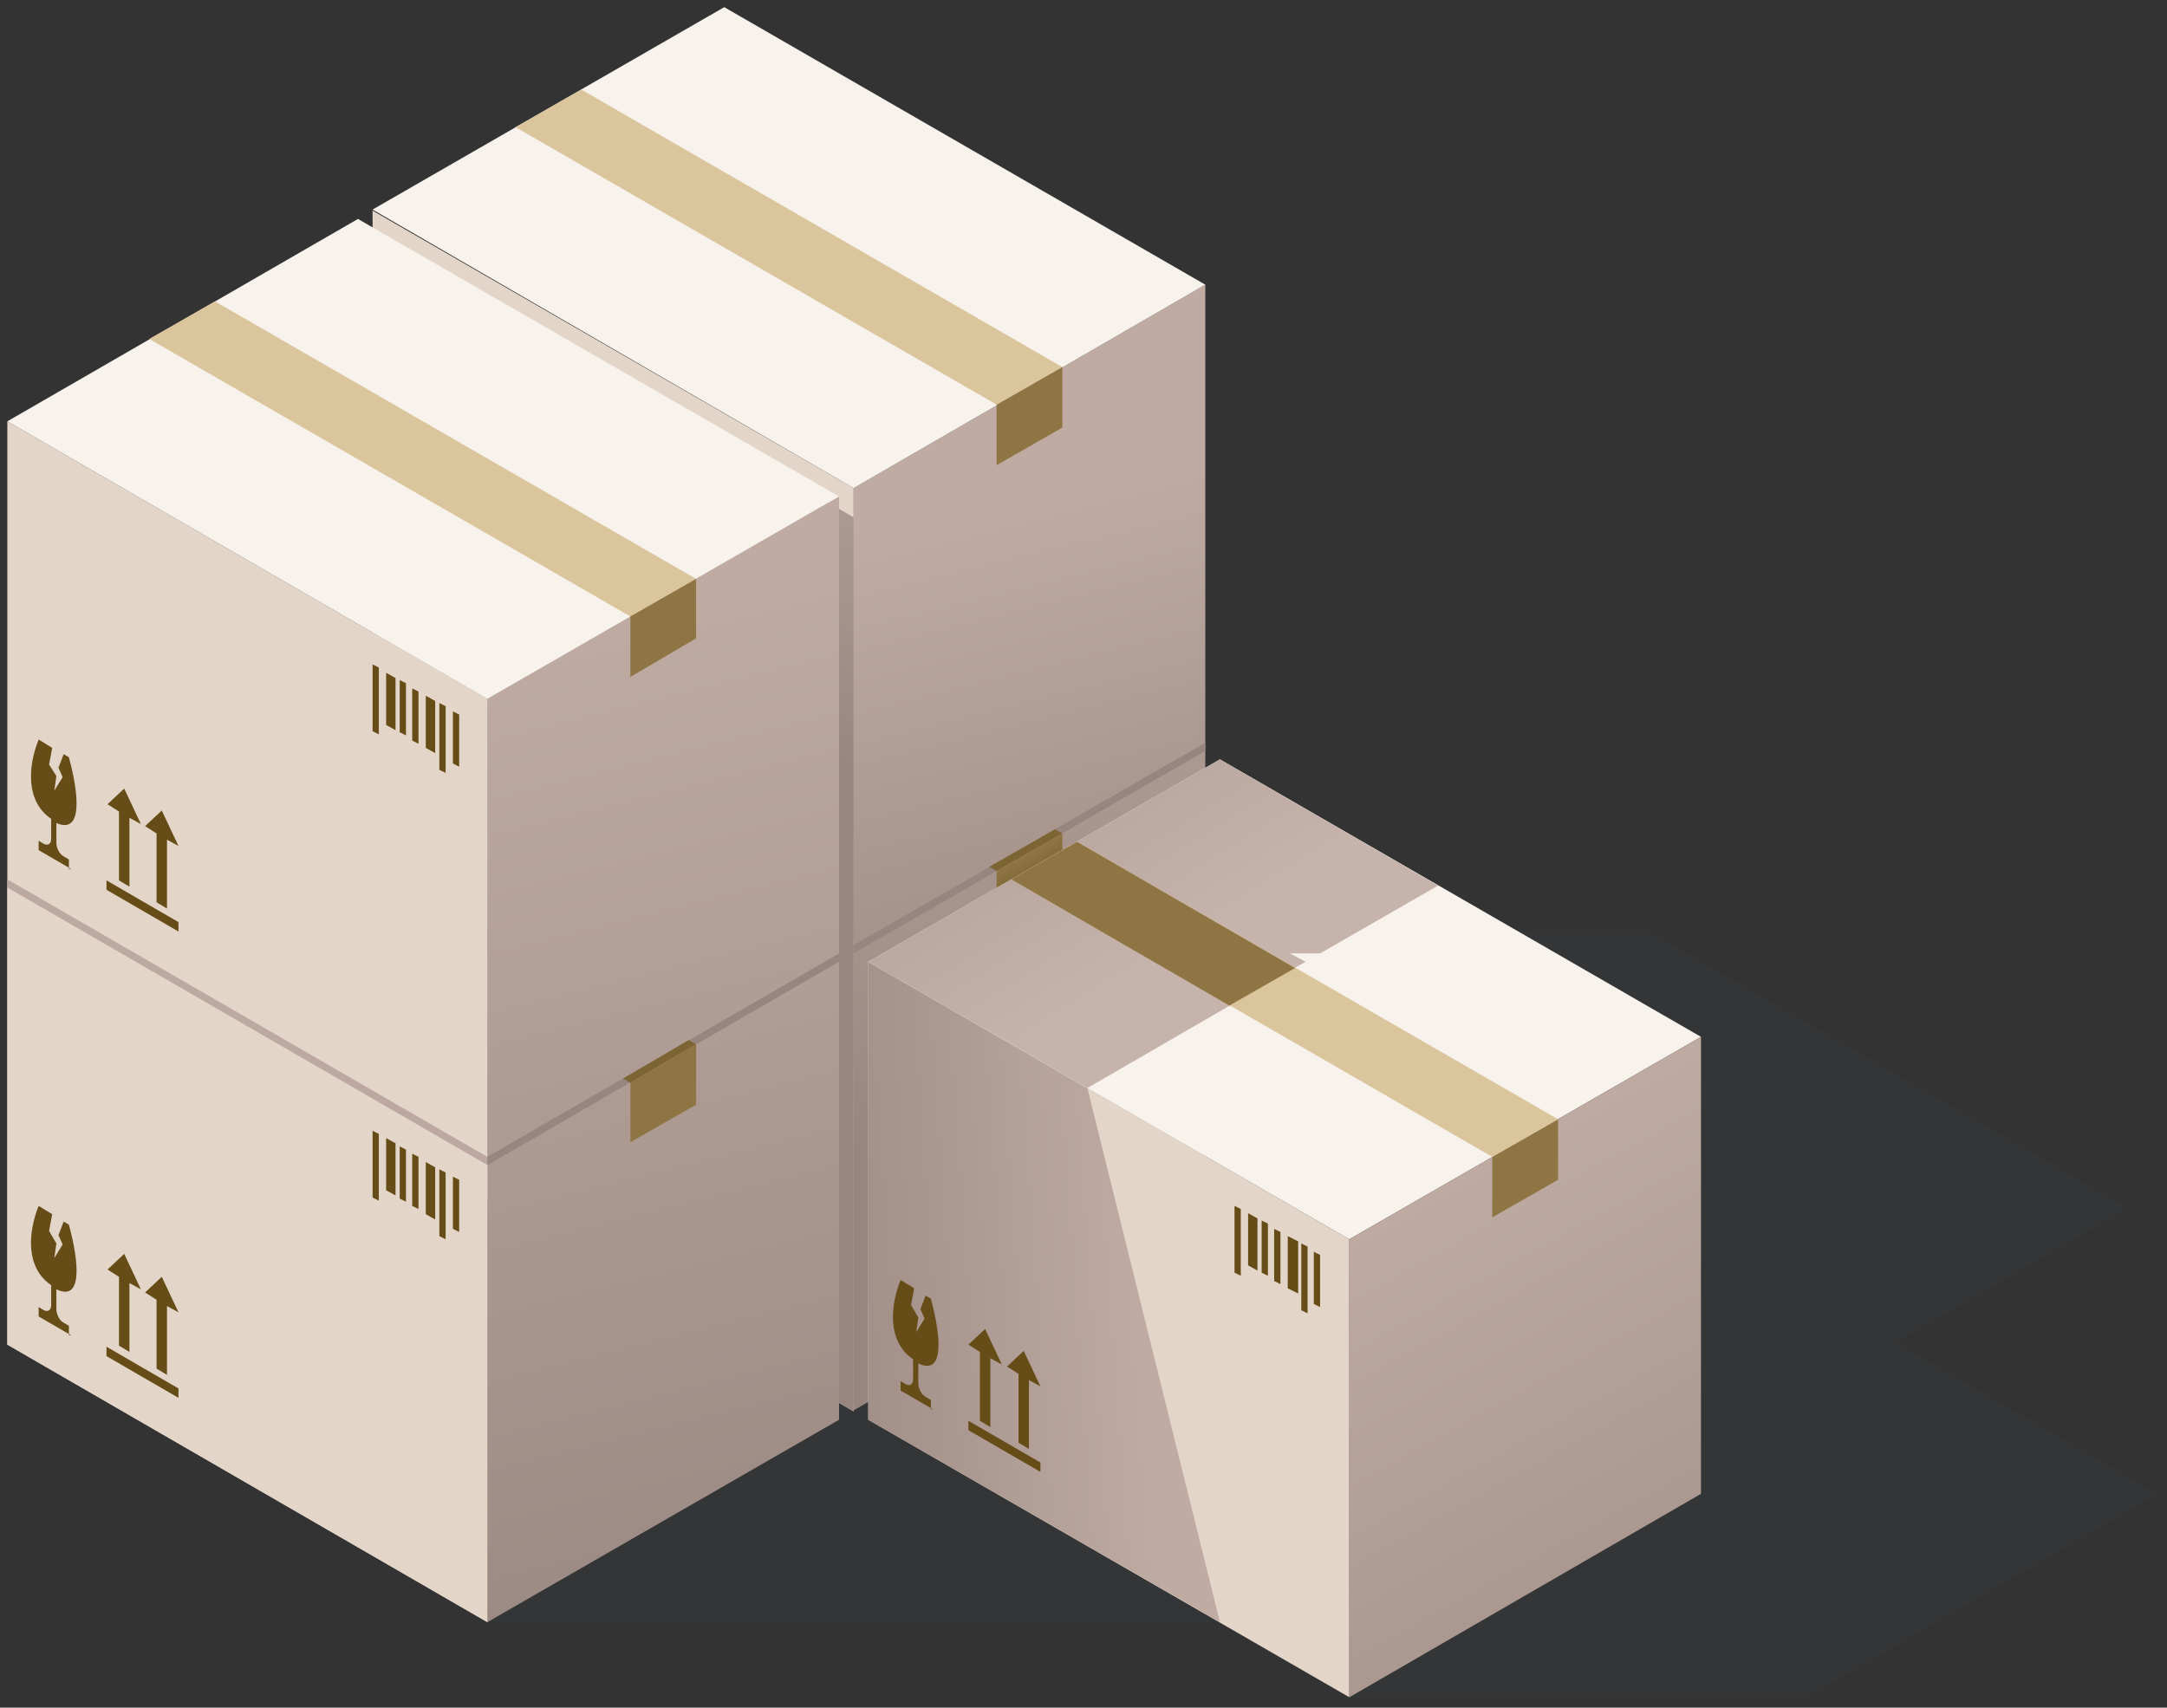 <?xml version="1.0" encoding="UTF-8"?> <svg xmlns="http://www.w3.org/2000/svg" width="170" height="134" viewBox="0 0 170 134" fill="none"><rect x="0" y="0" width="170" height="134" fill="#333333" stroke="none"/><g style="mix-blend-mode:multiply" opacity="0.1"><path fill-rule="evenodd" clip-rule="evenodd" d="M167.008 94.79L129.268 73.013H56.817L29.31 88.977L30.456 89.632H28.082L0.575 105.514L38.233 127.29H110.685L138.273 111.408L137.127 110.754H139.42L167.008 94.79Z" fill="#39444F"></path><path fill-rule="evenodd" clip-rule="evenodd" d="M68.114 111.408L105.855 133.185H141.794L169.3 117.221L131.642 95.445H95.703L68.114 111.408Z" fill="#39444F"></path></g><path fill-rule="evenodd" clip-rule="evenodd" d="M92.675 114.52L83.097 108.953V101.503L92.675 106.988V114.52Z" fill="url(#paint0_linear_292_15420)"></path><path fill-rule="evenodd" clip-rule="evenodd" d="M56.816 93.808L47.32 88.241V80.791L56.816 86.358V93.808Z" fill="url(#paint1_linear_292_15420)"></path><path fill-rule="evenodd" clip-rule="evenodd" d="M66.967 38.303L94.556 22.339V94.79L66.967 110.672V38.303Z" fill="url(#paint2_linear_292_15420)"></path><path fill-rule="evenodd" clip-rule="evenodd" d="M66.968 38.303L29.228 16.526V88.896L66.968 110.754V38.303Z" fill="#E3D6C9"></path><path fill-rule="evenodd" clip-rule="evenodd" d="M66.968 40.595L29.228 18.818V88.895L66.968 110.754V40.595Z" fill="url(#paint3_linear_292_15420)"></path><path fill-rule="evenodd" clip-rule="evenodd" d="M38.234 54.84L65.823 38.958V111.409L38.234 127.291V54.84Z" fill="url(#paint4_linear_292_15420)"></path><path fill-rule="evenodd" clip-rule="evenodd" d="M38.233 54.839L0.575 33.063V105.514L38.233 127.29V54.839Z" fill="#E3D6C9"></path><path fill-rule="evenodd" clip-rule="evenodd" d="M38.233 91.433L0.575 69.657V69.002L38.233 90.778V91.433Z" fill="url(#paint5_linear_292_15420)"></path><path fill-rule="evenodd" clip-rule="evenodd" d="M28.082 17.181L0.575 33.063L38.233 54.84L65.822 38.958L28.082 17.181Z" fill="#F7F2EC"></path><path fill-rule="evenodd" clip-rule="evenodd" d="M94.557 22.339L56.817 0.562L29.228 16.445L66.968 38.303L94.557 22.339Z" fill="#F7F2EC"></path><path fill-rule="evenodd" clip-rule="evenodd" d="M11.708 26.596L49.448 48.372L54.605 45.425L16.865 23.649L11.708 26.596Z" fill="#DAC59D"></path><path fill-rule="evenodd" clip-rule="evenodd" d="M40.445 9.978L78.185 31.754L83.342 28.806L45.602 7.03L40.445 9.978Z" fill="#DAC59D"></path><path fill-rule="evenodd" clip-rule="evenodd" d="M38.233 91.433L0.575 69.657V105.514L38.233 127.291V91.433Z" fill="#E3D6C9"></path><path fill-rule="evenodd" clip-rule="evenodd" d="M5.569 104.777L3.031 103.304V102.567L3.441 102.813C3.768 102.976 4.014 102.813 4.014 102.403V100.848C1.967 99.456 2.213 96.673 3.031 94.626L4.096 95.281L3.85 96.591L4.423 97.573L4.259 98.719L4.914 97.655L4.587 96.918L4.996 95.854L5.405 96.1C6.224 99.129 6.47 102.158 4.423 101.175V102.731C4.423 103.14 4.669 103.631 4.996 103.795L5.405 104.041V104.777H5.569ZM10.154 100.684V106.087L9.335 105.596V100.193L8.435 99.62L9.744 98.392L11.054 101.175L10.154 100.684ZM13.101 102.485V107.888L12.282 107.397V101.994L11.382 101.421L12.691 100.193L14.001 102.976L13.101 102.485ZM8.353 105.678V106.415L14.001 109.689V108.953L8.353 105.678Z" fill="#664C17"></path><path fill-rule="evenodd" clip-rule="evenodd" d="M29.228 88.732L29.719 88.978V94.217L29.228 93.971V88.732ZM35.532 92.334L36.023 92.58V96.673L35.532 96.427V92.334ZM34.467 91.761L34.959 92.007V97.246L34.467 97V91.761ZM33.403 91.188L34.14 91.597V95.691L33.403 95.281V91.188ZM32.339 90.533L32.83 90.779V94.872L32.339 94.626V90.533ZM31.357 89.96L31.848 90.206V94.299L31.357 94.053V89.96ZM30.292 89.305L31.029 89.714V93.808L30.292 93.398V89.305Z" fill="#664C17"></path><path fill-rule="evenodd" clip-rule="evenodd" d="M5.569 68.184L3.031 66.71V65.973L3.441 66.219C3.768 66.383 4.014 66.219 4.014 65.809V64.254C1.967 62.862 2.213 60.079 3.031 58.032L4.096 58.687L3.85 59.997L4.423 60.898L4.259 62.044L4.914 60.98L4.587 60.243L4.996 59.178L5.405 59.424C6.224 62.453 6.47 65.482 4.423 64.582V66.137C4.423 66.546 4.669 67.038 4.996 67.201L5.405 67.447V68.184H5.569ZM10.154 64.172V69.576L9.335 69.084V63.681L8.435 63.108L9.744 61.88L11.054 64.663L10.154 64.172ZM13.101 65.891V71.295L12.282 70.803V65.4L11.382 64.827L12.691 63.599L14.001 66.383L13.101 65.891ZM8.353 69.084V69.821L14.001 73.096V72.359L8.353 69.084Z" fill="#664C17"></path><path fill-rule="evenodd" clip-rule="evenodd" d="M29.228 52.138L29.719 52.384V57.623L29.228 57.378V52.138ZM35.532 55.822L36.023 56.068V60.161L35.532 59.915V55.822ZM34.467 55.167L34.959 55.413V60.652L34.467 60.407V55.167ZM33.403 54.594L34.14 55.004V59.097L33.403 58.688V54.594ZM32.339 54.021L32.83 54.267V58.36L32.339 58.114V54.021ZM31.357 53.366L31.848 53.612V57.705L31.357 57.459V53.366ZM30.292 52.793L31.029 53.203V57.296L30.292 56.886V52.793Z" fill="#664C17"></path><path fill-rule="evenodd" clip-rule="evenodd" d="M49.451 53.12V48.372L54.608 45.425V50.091L49.451 53.12Z" fill="#8F7544"></path><path fill-rule="evenodd" clip-rule="evenodd" d="M78.184 36.502V31.753L83.341 28.806V33.554L78.184 36.502Z" fill="#8F7544"></path><path fill-rule="evenodd" clip-rule="evenodd" d="M65.823 74.815V75.47L38.234 91.433V90.779L65.823 74.815Z" fill="url(#paint6_linear_292_15420)"></path><path fill-rule="evenodd" clip-rule="evenodd" d="M48.875 84.639L49.448 84.966L54.606 81.937L54.033 81.61L48.875 84.639Z" fill="#7C6433"></path><path fill-rule="evenodd" clip-rule="evenodd" d="M49.451 89.632V84.966L54.608 81.937V86.685L49.451 89.632Z" fill="#8F7544"></path><path fill-rule="evenodd" clip-rule="evenodd" d="M94.556 58.278V58.933L66.967 74.815V74.16L94.556 58.278Z" fill="url(#paint7_linear_292_15420)"></path><path fill-rule="evenodd" clip-rule="evenodd" d="M77.608 68.02L78.181 68.347L83.339 65.4L82.766 65.073L77.608 68.02Z" fill="#7C6433"></path><path fill-rule="evenodd" clip-rule="evenodd" d="M78.184 73.096V68.348L83.341 65.4V70.067L78.184 73.096Z" fill="url(#paint8_linear_292_15420)"></path><path fill-rule="evenodd" clip-rule="evenodd" d="M85.552 113.783L76.055 108.216L75.973 100.766L85.552 106.251V113.783Z" fill="url(#paint9_linear_292_15420)"></path><path fill-rule="evenodd" clip-rule="evenodd" d="M105.855 97.246L68.114 75.47V111.409L105.855 133.185V97.246Z" fill="#E3D6C9"></path><path fill-rule="evenodd" clip-rule="evenodd" d="M85.306 85.376L68.114 75.47V111.409L95.703 127.291L85.306 85.376Z" fill="url(#paint10_linear_292_15420)"></path><path fill-rule="evenodd" clip-rule="evenodd" d="M68.114 75.47L105.855 97.246L133.443 81.364L95.703 59.588L68.114 75.47Z" fill="#F7F2EC"></path><path fill-rule="evenodd" clip-rule="evenodd" d="M105.853 97.246L133.442 81.364V117.221L105.853 133.185V97.246Z" fill="url(#paint11_linear_292_15420)"></path><path fill-rule="evenodd" clip-rule="evenodd" d="M117.07 95.527V90.779L122.228 87.832V92.58L117.07 95.527Z" fill="#8F7544"></path><path fill-rule="evenodd" clip-rule="evenodd" d="M73.189 110.59L70.651 109.117V108.38L71.06 108.625C71.388 108.789 71.633 108.625 71.633 108.216V106.661C69.586 105.269 69.832 102.485 70.651 100.439L71.715 101.094L71.469 102.403L72.042 103.386L71.879 104.532L72.534 103.468L72.206 102.731L72.615 101.667L73.025 101.912C73.844 104.941 74.089 107.97 72.042 106.988V108.543C72.042 108.953 72.288 109.444 72.615 109.608L73.025 109.853V110.59H73.189ZM77.691 106.579V111.982L76.872 111.491V106.088L75.972 105.514L77.282 104.286L78.592 107.07L77.691 106.579ZM80.72 108.298V113.701L79.902 113.21V107.807L79.001 107.234L80.311 106.006L81.621 108.789L80.72 108.298ZM75.972 111.491V112.227L81.621 115.502V114.765L75.972 111.491Z" fill="#664C17"></path><path fill-rule="evenodd" clip-rule="evenodd" d="M96.847 94.626L97.338 94.872V100.111L96.847 99.865V94.626ZM103.069 98.228L103.56 98.474V102.567L103.069 102.322V98.228ZM102.087 97.573L102.578 97.819V103.058L102.087 102.813V97.573ZM101.023 97L101.841 97.409V101.503L101.023 101.093V97ZM99.958 96.427L100.449 96.673V100.766L99.958 100.52V96.427ZM98.976 95.772L99.467 96.018V100.111L98.976 99.865V95.772ZM97.912 95.199L98.648 95.609V99.702L97.912 99.292V95.199Z" fill="#664C17"></path><path fill-rule="evenodd" clip-rule="evenodd" d="M112.813 69.494L95.703 59.588L68.114 75.47L85.306 85.376L102.416 75.47L101.188 74.815H103.562L112.813 69.494Z" fill="url(#paint12_linear_292_15420)"></path><path fill-rule="evenodd" clip-rule="evenodd" d="M79.331 69.002L117.071 90.779L122.229 87.831L84.489 66.055L79.331 69.002Z" fill="#DAC59D"></path><path fill-rule="evenodd" clip-rule="evenodd" d="M79.331 69.002L96.441 78.908L101.598 75.961L84.489 66.055L79.331 69.002Z" fill="#8F7544"></path><defs><linearGradient id="paint0_linear_292_15420" x1="91.566" y1="117.526" x2="87.034" y2="105.722" gradientUnits="userSpaceOnUse"><stop stop-color="#C29B5F"></stop><stop offset="1" stop-color="#A47C3A"></stop></linearGradient><linearGradient id="paint1_linear_292_15420" x1="55.725" y1="96.825" x2="51.194" y2="85.02" gradientUnits="userSpaceOnUse"><stop stop-color="#C29B5F"></stop><stop offset="1" stop-color="#A47C3A"></stop></linearGradient><linearGradient id="paint2_linear_292_15420" x1="74.311" y1="40.621" x2="85.571" y2="85.783" gradientUnits="userSpaceOnUse"><stop stop-color="#BFABA2"></stop><stop offset="1" stop-color="#978680"></stop></linearGradient><linearGradient id="paint3_linear_292_15420" x1="72.396" y1="24.375" x2="54.633" y2="53.938" gradientUnits="userSpaceOnUse"><stop stop-color="#BFABA2"></stop><stop offset="1" stop-color="#978680"></stop></linearGradient><linearGradient id="paint4_linear_292_15420" x1="43.414" y1="48.481" x2="64.233" y2="131.981" gradientUnits="userSpaceOnUse"><stop stop-color="#BFABA2"></stop><stop offset="1" stop-color="#978680"></stop></linearGradient><linearGradient id="paint5_linear_292_15420" x1="16.383" y1="85.223" x2="61.396" y2="10.308" gradientUnits="userSpaceOnUse"><stop stop-color="#BFABA2"></stop><stop offset="1" stop-color="#978680"></stop></linearGradient><linearGradient id="paint6_linear_292_15420" x1="74.987" y1="130.151" x2="56.782" y2="92.825" gradientUnits="userSpaceOnUse"><stop stop-color="#BFABA2"></stop><stop offset="1" stop-color="#978680"></stop></linearGradient><linearGradient id="paint7_linear_292_15420" x1="103.707" y1="113.568" x2="85.502" y2="76.243" gradientUnits="userSpaceOnUse"><stop stop-color="#BFABA2"></stop><stop offset="1" stop-color="#978680"></stop></linearGradient><linearGradient id="paint8_linear_292_15420" x1="79.79" y1="67.553" x2="80.753" y2="69.22" gradientUnits="userSpaceOnUse"><stop stop-color="#8F7544"></stop><stop offset="1" stop-color="#7C6433"></stop></linearGradient><linearGradient id="paint9_linear_292_15420" x1="84.445" y1="116.792" x2="79.913" y2="104.988" gradientUnits="userSpaceOnUse"><stop stop-color="#C29B5F"></stop><stop offset="1" stop-color="#A47C3A"></stop></linearGradient><linearGradient id="paint10_linear_292_15420" x1="89.842" y1="100.842" x2="59.862" y2="102.937" gradientUnits="userSpaceOnUse"><stop stop-color="#BFABA2"></stop><stop offset="1" stop-color="#978680"></stop></linearGradient><linearGradient id="paint11_linear_292_15420" x1="111.21" y1="92.025" x2="143.598" y2="150.455" gradientUnits="userSpaceOnUse"><stop stop-color="#BFABA2"></stop><stop offset="1" stop-color="#978680"></stop></linearGradient><linearGradient id="paint12_linear_292_15420" x1="91.853" y1="74.651" x2="71.829" y2="42.606" gradientUnits="userSpaceOnUse"><stop stop-color="#C6B3AB"></stop><stop offset="1" stop-color="#A0908B"></stop></linearGradient></defs></svg> 